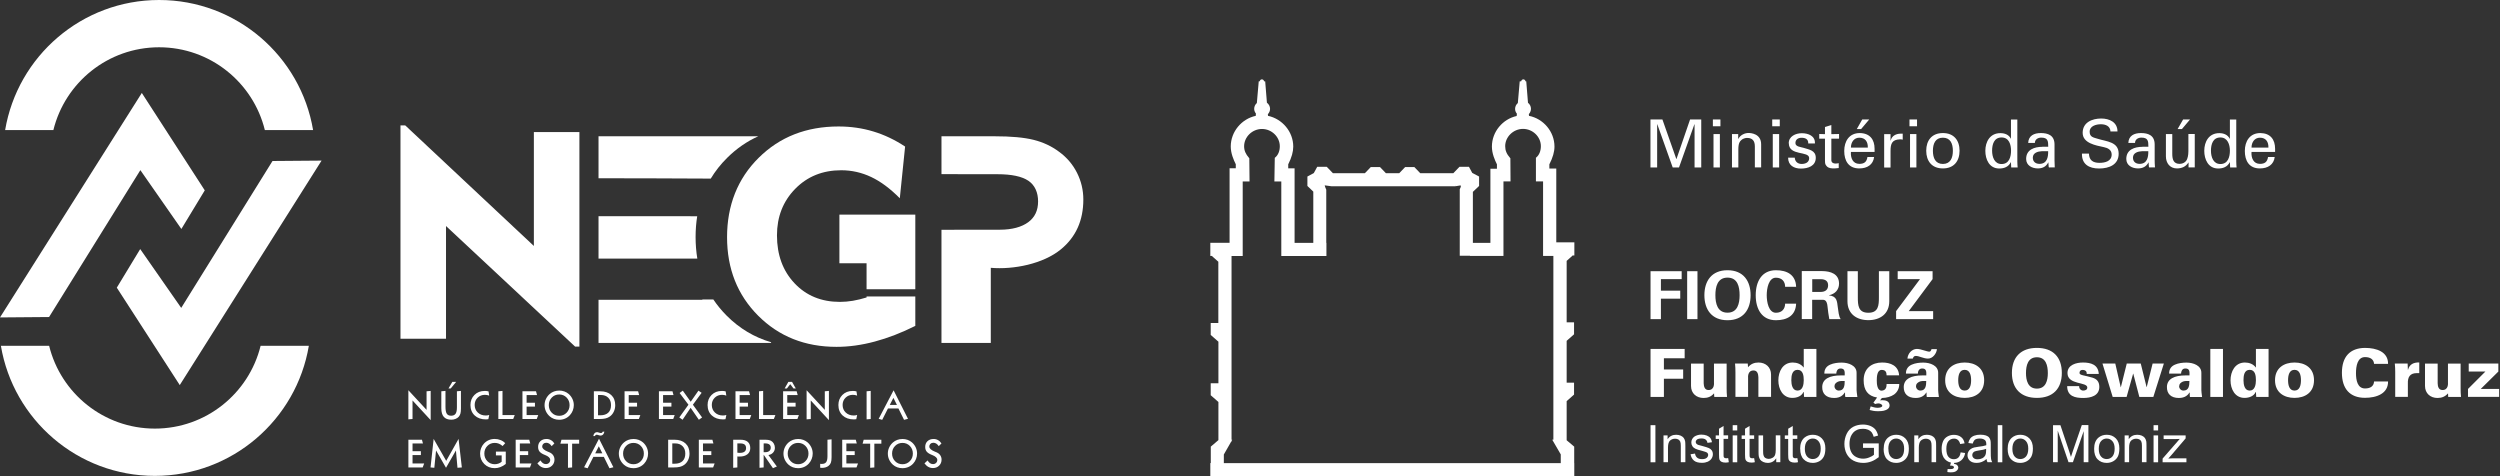 <svg width="630" height="120" viewBox="0 0 630 120" fill="none" xmlns="http://www.w3.org/2000/svg">
<rect x="0" y="0" width="630" height="120" fill="#333333" stroke="none"/>
<path d="M477.841 80.42H487.151V78.399H481.01L487.013 70.337V68.336H478.217V70.337H483.843L477.821 78.399V80.42H477.841ZM473.483 68.336V74.893C473.483 76.933 473.384 78.815 470.828 78.815C468.273 78.815 468.174 76.953 468.174 74.893V68.336H465.559V75.903C465.559 79.112 467.876 80.677 470.828 80.677C473.78 80.677 476.098 79.112 476.098 75.903V68.336H473.483ZM456.684 75.547H459.437C460.289 75.586 460.468 76.517 460.527 77.171C460.646 78.241 460.765 79.35 460.983 80.42H463.855C463.36 79.766 463.261 78.32 463.142 77.547C462.924 75.864 462.924 74.655 460.923 74.437V74.398C462.409 74.081 463.439 73.051 463.439 71.466C463.439 69.009 461.3 68.336 459.22 68.316H454.049V80.4H456.664V75.527L456.684 75.547ZM456.684 70.356H458.863C460.012 70.376 460.685 70.832 460.685 71.902C460.685 72.971 460.012 73.546 458.863 73.566H456.684V70.356ZM452.623 72.258C452.504 69.227 450.325 68.098 447.532 68.098C444.025 68.098 442.441 70.852 442.441 74.398C442.441 77.944 444.025 80.697 447.532 80.697C450.325 80.697 452.504 79.548 452.623 76.517H449.849C449.849 77.785 449.097 78.815 447.532 78.815C445.689 78.815 445.214 76.082 445.214 74.398C445.214 72.714 445.689 69.98 447.532 69.98C449.097 69.98 449.869 71.01 449.849 72.278H452.623V72.258ZM435.329 69.96C437.904 69.96 438.38 72.298 438.38 74.378C438.38 76.458 437.884 78.795 435.329 78.795C432.773 78.795 432.278 76.438 432.278 74.378C432.278 72.318 432.773 69.96 435.329 69.96ZM435.329 80.697C439.35 80.697 441.153 77.963 441.153 74.398C441.153 70.832 439.35 68.098 435.329 68.098C431.307 68.098 429.505 70.832 429.505 74.398C429.505 77.963 431.327 80.697 435.329 80.697ZM427.762 68.336H425.166V80.42H427.762V68.336ZM418.55 80.42V75.269H423.423V73.249H418.55V70.337H423.78V68.336H415.935V80.42H418.55Z" fill="white"/>
<path d="M567.382 37.195C567.382 35.828 568.174 34.699 569.501 34.699C571.047 34.699 571.68 35.788 571.641 37.195H567.362H567.382ZM573.325 38.284V37.492C573.325 35.154 572.136 33.57 569.62 33.53C566.946 33.53 565.698 35.59 565.698 38.047C565.698 40.503 566.768 42.444 569.482 42.444C571.502 42.444 572.988 41.494 573.226 39.572H571.542C571.363 40.8 570.73 41.295 569.501 41.295C567.857 41.295 567.263 39.77 567.382 38.284H573.325ZM561.914 34.937H561.875C561.379 33.926 560.329 33.55 559.26 33.55C556.625 33.55 555.476 35.729 555.476 38.007C555.476 40.166 556.466 42.464 558.982 42.464C560.211 42.464 561.32 42.048 561.894 40.88H561.934V40.959L561.993 42.207H563.618C563.578 41.731 563.539 41.216 563.539 40.721V30.123H561.934V34.956L561.914 34.937ZM557.16 37.968C557.16 36.403 557.635 34.639 559.537 34.639C561.359 34.639 561.934 36.442 561.934 37.968C561.934 39.493 561.478 41.335 559.537 41.335C557.734 41.335 557.16 39.532 557.16 37.968ZM551.474 38.106C551.474 38.304 551.474 39.295 551.157 40.087C550.821 40.959 549.929 41.295 549.275 41.295C547.75 41.295 547.413 40.226 547.413 38.76V33.788H545.809V39.414C545.809 41.097 546.819 42.444 548.582 42.444C549.771 42.444 550.84 42.009 551.474 40.959H551.514V42.187H553.079V33.768H551.474V38.086V38.106ZM550.147 30.103L548.76 32.52H549.85L551.89 30.103H550.147ZM539.925 36.997C537.924 36.997 535.825 37.69 535.825 40.047C535.825 41.692 537.31 42.444 538.776 42.444C539.945 42.444 540.876 41.989 541.411 40.939H541.451C541.451 41.315 541.49 41.692 541.53 42.068C541.53 42.266 541.827 42.187 541.985 42.187H543.055C542.996 41.474 542.976 40.78 542.976 40.424V36.403C542.976 34.045 541.253 33.53 539.529 33.53C537.806 33.53 536.419 34.184 536.34 36.026H538.024C538.024 35.154 538.796 34.679 539.608 34.679C541.312 34.679 541.391 35.531 541.391 36.977H539.945L539.925 36.997ZM541.371 38.106C541.411 39.671 541.054 41.295 539.172 41.295C538.241 41.295 537.508 40.78 537.508 39.73C537.508 38.502 538.796 38.146 539.787 38.106H541.391H541.371ZM524.652 38.681C524.573 41.395 526.435 42.464 528.97 42.464C531.506 42.464 533.903 41.494 533.903 38.74C533.903 35.689 530.852 35.689 528.634 34.976C527.564 34.639 526.593 34.56 526.593 33.193C526.593 31.747 528.218 31.311 529.426 31.311C530.634 31.311 531.783 31.787 531.843 33.134H533.606C533.606 30.776 531.566 29.865 529.505 29.865C527.227 29.865 524.83 30.836 524.83 33.471C524.83 36.105 528.158 36.64 530.159 37.076C531.169 37.274 532.14 37.769 532.14 38.938C532.14 40.642 530.456 41.038 529.069 41.038C527.445 41.038 526.455 40.404 526.415 38.7H524.652V38.681ZM514.688 36.997C512.687 36.997 510.587 37.69 510.587 40.047C510.587 41.692 512.073 42.444 513.539 42.444C514.707 42.444 515.638 41.989 516.153 40.939H516.193C516.193 41.315 516.253 41.692 516.272 42.068C516.272 42.266 516.569 42.187 516.728 42.187H517.798C517.758 41.474 517.738 40.78 517.738 40.424V36.403C517.738 34.045 516.015 33.53 514.291 33.53C512.568 33.53 511.181 34.184 511.102 36.026H512.786C512.786 35.154 513.558 34.679 514.371 34.679C516.074 34.679 516.153 35.531 516.153 36.977H514.707L514.688 36.997ZM516.134 38.106C516.173 39.671 515.817 41.295 513.935 41.295C513.004 41.295 512.271 40.78 512.271 39.73C512.271 38.502 513.558 38.146 514.529 38.106H516.134ZM506.764 34.937H506.724C506.229 33.926 505.179 33.55 504.089 33.55C501.474 33.55 500.306 35.729 500.306 38.007C500.306 40.166 501.296 42.464 503.812 42.464C505.04 42.464 506.15 42.048 506.724 40.88H506.764V40.959L506.823 42.207H508.447C508.408 41.731 508.368 41.216 508.368 40.721V30.123H506.764V34.956V34.937ZM502.009 37.968C502.009 36.403 502.485 34.639 504.386 34.639C506.288 34.639 506.783 36.442 506.783 37.968C506.783 39.493 506.328 41.335 504.386 41.335C502.584 41.335 502.009 39.532 502.009 37.968ZM487.092 38.007C487.092 36.204 487.707 34.699 489.608 34.699C491.51 34.699 492.124 36.204 492.124 38.007C492.124 39.81 491.49 41.315 489.608 41.315C487.726 41.315 487.092 39.81 487.092 38.007ZM489.608 33.53C486.835 33.53 485.409 35.372 485.409 37.987C485.409 40.602 486.835 42.444 489.608 42.444C492.382 42.444 493.808 40.602 493.808 37.987C493.808 35.372 492.382 33.53 489.608 33.53ZM481.189 31.826H483.091V30.103H481.189V31.826ZM482.932 33.788H481.328V42.207H482.932V33.788ZM476.415 38.027C476.415 36.244 476.772 35.174 478.792 35.115C479.01 35.115 479.268 35.115 479.485 35.194V33.688C479.307 33.688 479.129 33.688 478.931 33.688C477.782 33.688 476.692 34.263 476.455 35.432H476.415V33.807H474.81V42.227H476.415V38.066V38.027ZM466.431 37.195C466.431 35.828 467.223 34.699 468.55 34.699C470.096 34.699 470.73 35.788 470.69 37.195H466.411H466.431ZM472.394 38.284V37.492C472.394 35.154 471.205 33.57 468.669 33.53C465.995 33.53 464.747 35.59 464.747 38.047C464.747 40.503 465.817 42.444 468.531 42.444C470.551 42.444 472.037 41.494 472.275 39.572H470.591C470.413 40.8 469.779 41.295 468.55 41.295C466.906 41.295 466.312 39.77 466.431 38.284H472.374H472.394ZM469.283 30.103L467.917 32.52H469.006L471.047 30.103H469.303H469.283ZM458.447 33.748V34.937H459.894V40.246C459.894 41.375 459.973 41.395 460.27 41.811C460.527 42.167 460.963 42.306 461.201 42.365C461.577 42.444 461.894 42.444 462.271 42.444C462.627 42.444 462.984 42.365 463.36 42.345V41.117C463.123 41.177 462.766 41.216 462.528 41.216C461.954 41.216 461.498 40.939 461.498 40.345V34.937H463.44V33.768L461.498 33.807V31.509L459.894 32.005V33.807L458.447 33.768V33.748ZM450.781 36.086C450.781 39.374 455.912 37.968 455.912 39.849C455.912 40.939 454.941 41.315 454.01 41.315C453.079 41.315 452.326 40.761 452.287 39.73H450.603C450.603 41.672 452.069 42.484 453.832 42.484C455.595 42.484 457.576 41.85 457.576 39.77C457.576 37.888 455.932 37.71 454.505 37.254C453.911 37.056 452.445 36.997 452.445 36.066C452.445 35.135 453.138 34.719 453.99 34.719C454.921 34.719 455.734 35.055 455.674 36.145H457.358C457.477 34.243 455.674 33.57 454.069 33.57C452.465 33.57 450.761 34.362 450.761 36.105M446.601 31.826H448.503V30.103H446.601V31.826ZM448.344 33.788H446.74V42.207H448.344V33.788ZM438.024 33.788H436.459V42.207H438.063V37.631C438.063 35.986 438.499 35.61 438.737 35.372C439.41 34.699 440.282 34.758 440.282 34.758C441.629 34.758 442.223 35.511 442.223 36.898V42.187H443.808V36.363C443.808 33.669 441.193 33.51 440.619 33.51C439.767 33.51 438.598 33.946 438.063 34.996H438.024V33.748V33.788ZM431.645 31.826H433.547V30.103H431.645V31.826ZM433.408 33.788H431.803V42.207H433.408V33.788ZM427.029 42.207H428.713V30.103H425.9L422.473 40.067H422.433L418.927 30.103H415.916V42.207H417.6V31.311H417.639L421.522 42.207H423.107L426.989 31.311H427.029V42.207Z" fill="white"/>
<path d="M626.315 93.633L621.937 98.011V100.012H629.782V98.011H625.147L629.584 93.633V91.613H622.116V93.633H626.315ZM616.926 100.032H620.174C620.095 99.121 620.075 98.625 620.075 97.873V91.632H616.886V96.466C616.886 96.466 617.084 98.288 615.519 98.288C614.529 98.288 614.311 97.397 614.291 96.585V91.632H611.101V97.258C611.101 99.121 612.449 100.289 614.251 100.289C615.321 100.289 616.173 99.953 616.906 99.121L616.945 100.032H616.926ZM606.743 91.613H603.494C603.574 92.524 603.594 93.019 603.594 93.772V100.012H606.783V96.644C606.723 95.04 607.298 94.049 608.982 94.029C609.2 94.029 609.418 94.029 609.655 94.029V91.335C608.249 91.315 607.199 91.771 606.823 93.177H606.783L606.723 91.593L606.743 91.613ZM601.791 91.731C601.85 88.681 598.918 87.67 595.967 87.67C592.183 87.71 590.162 89.909 590.162 93.95C590.162 97.991 592.203 100.25 595.967 100.25C598.918 100.25 601.83 99.18 601.791 96.129H598.265C598.205 97.278 597.393 97.892 595.987 97.892C594.085 97.892 593.708 95.812 593.708 94.049C593.708 92.286 594.065 89.988 595.987 89.988C597.373 89.988 598.185 90.602 598.265 91.692H601.791V91.731ZM578.217 91.355C575.582 91.355 573.304 92.722 573.304 95.812C573.304 98.903 575.582 100.269 578.217 100.269C580.852 100.269 583.13 98.922 583.13 95.812C583.13 92.702 580.852 91.355 578.217 91.355ZM576.593 95.812C576.593 94.624 576.87 93.197 578.217 93.197C579.564 93.197 579.842 94.624 579.842 95.812C579.842 97.001 579.564 98.427 578.217 98.427C576.87 98.427 576.593 97.001 576.593 95.812ZM566.926 93.197C568.332 93.197 568.491 94.703 568.491 95.812C568.491 96.922 568.233 98.427 566.926 98.427C565.618 98.427 565.361 96.922 565.361 95.812C565.361 94.703 565.519 93.197 566.926 93.197ZM568.57 100.032H571.68V87.928H568.491V92.603H568.451C567.837 91.731 566.767 91.355 565.717 91.355C563.221 91.355 562.092 93.633 562.092 95.852C562.092 98.071 563.221 100.269 565.618 100.269C566.807 100.269 567.995 99.814 568.431 98.784H568.491L568.57 100.012V100.032ZM560.19 87.928H557.001V100.032H560.19V87.928ZM554.921 100.032C554.802 99.041 554.743 98.665 554.743 98.308V93.99C554.782 92.108 552.702 91.375 550.998 91.375C550.048 91.375 548.958 91.494 548.086 91.89C547.215 92.266 546.601 92.96 546.62 94.148H549.632C549.632 93.653 549.869 92.88 550.642 92.861C551.93 92.801 551.751 93.871 551.751 94.604H550.741C547.987 94.604 546.105 95.456 546.066 97.496C546.026 99.219 547.076 100.289 549.077 100.289C550.662 100.289 551.375 99.517 551.771 98.903H551.811C551.811 99.517 551.811 99.774 551.87 100.052H554.921V100.032ZM549.156 97.318C549.156 96.743 549.533 96.446 549.988 96.208C550.424 95.971 551.058 96.01 551.731 96.01C551.731 97.139 551.613 98.427 550.226 98.427C549.632 98.427 549.136 97.932 549.136 97.318M535.903 100.032L537.548 94.168H537.587L539.113 100.032H542.639L545.293 91.613H542.46L540.975 97.536H540.935L539.469 91.613H535.943L534.457 97.575H534.418L533.051 91.613H529.822L532.397 100.032H535.864H535.903ZM528.891 94.208C528.752 91.89 526.91 91.355 524.909 91.355C523.225 91.355 521.006 91.93 521.006 94.01C521.006 97.06 525.998 96.169 525.998 97.655C525.998 98.189 525.543 98.427 524.929 98.427C524.632 98.427 524.354 98.249 524.176 98.051C523.998 97.833 523.918 97.536 523.958 97.298H520.927C520.927 99.873 522.928 100.289 524.988 100.289C526.93 100.289 529.029 99.715 529.029 97.496C529.029 96.129 528.336 95.495 527.326 95.178C525.325 94.564 524.037 94.604 524.037 93.99C524.037 93.495 524.315 93.217 524.79 93.217C525.226 93.217 525.503 93.356 525.662 93.534C525.82 93.693 525.86 93.95 525.86 94.228H528.891V94.208ZM513.3 100.269C517.322 100.269 519.58 97.972 519.58 93.97C519.58 89.968 517.322 87.67 513.3 87.67C509.279 87.67 507.001 89.988 507.001 93.97C507.001 97.952 509.279 100.269 513.3 100.269ZM516.054 94.029C516.054 95.812 515.578 97.932 513.3 97.932C511.022 97.932 510.547 95.812 510.547 94.029C510.547 92.128 511.022 90.028 513.3 90.028C515.578 90.028 516.054 92.128 516.054 94.029ZM495.095 91.355C492.46 91.355 490.182 92.722 490.182 95.812C490.182 98.903 492.441 100.269 495.095 100.269C497.75 100.269 500.008 98.922 500.008 95.812C500.008 92.702 497.73 91.355 495.095 91.355ZM493.471 95.812C493.471 94.624 493.748 93.197 495.095 93.197C496.442 93.197 496.72 94.624 496.72 95.812C496.72 97.001 496.442 98.427 495.095 98.427C493.748 98.427 493.471 97.001 493.471 95.812ZM488.597 100.032C488.479 99.041 488.419 98.665 488.419 98.308V93.99C488.459 92.108 486.379 91.375 484.675 91.375C483.724 91.375 482.635 91.494 481.763 91.89C480.911 92.266 480.277 92.96 480.297 94.148H483.308C483.288 93.653 483.546 92.88 484.319 92.861C485.586 92.801 485.428 93.871 485.428 94.604H484.418C481.664 94.604 479.782 95.456 479.743 97.496C479.703 99.219 480.753 100.289 482.754 100.289C484.338 100.289 485.052 99.517 485.448 98.903H485.487C485.487 99.517 485.487 99.774 485.547 100.052H488.597V100.032ZM482.833 97.318C482.833 96.743 483.209 96.446 483.665 96.208C484.101 95.971 484.735 96.01 485.408 96.01C485.408 97.139 485.289 98.427 483.922 98.427C483.328 98.427 482.833 97.932 482.833 97.318ZM482.021 90.365C482.139 90.008 482.318 89.691 482.754 89.691C483.189 89.691 483.685 89.85 484.2 90.028C484.735 90.206 485.309 90.365 485.844 90.365C486.438 90.365 486.973 90.067 487.389 89.592C487.785 89.136 488.063 88.542 488.102 87.987H486.735C486.676 88.225 486.517 88.621 486.201 88.621C485.884 88.621 485.368 88.443 484.794 88.284C484.22 88.106 483.586 87.928 483.051 87.928C482.417 87.928 481.823 88.245 481.407 88.681C480.991 89.136 480.713 89.75 480.674 90.365H481.961H482.021ZM478.574 94.564C478.415 92.167 476.414 91.335 474.275 91.355C471.739 91.355 469.639 92.781 469.639 95.812C469.639 98.328 470.709 99.814 473.027 100.17L472.096 101.478L472.552 101.815C472.829 101.716 473.126 101.656 473.403 101.656C473.76 101.656 474.334 101.914 474.334 102.25C474.334 102.627 473.681 102.765 473.146 102.765C472.552 102.765 471.937 102.567 471.403 102.409L471.145 103.32C471.739 103.479 472.373 103.617 473.007 103.617C473.78 103.617 474.533 103.637 475.265 103.32C475.8 103.082 476.177 102.746 476.177 102.211C476.177 101.121 475.246 100.844 474.354 100.844L473.78 100.884L474.235 100.289H474.315C475.424 100.269 476.494 99.972 477.306 99.418C478.098 98.823 478.613 97.952 478.613 96.763H475.424C475.424 97.516 475.285 98.368 474.176 98.447C473.027 98.447 472.948 96.704 472.948 95.832C472.948 94.96 473.027 93.217 474.176 93.217C474.671 93.217 474.988 93.356 475.166 93.594C475.345 93.831 475.424 94.168 475.424 94.584H478.613L478.574 94.564ZM468.055 100.032C467.936 99.041 467.857 98.665 467.857 98.308V93.99C467.896 92.108 465.816 91.375 464.113 91.375C463.162 91.375 462.072 91.494 461.201 91.89C460.349 92.266 459.715 92.96 459.735 94.148H462.746C462.746 93.653 462.983 92.88 463.756 92.861C465.024 92.801 464.865 93.871 464.865 94.604H463.875C461.121 94.604 459.239 95.456 459.2 97.496C459.16 99.219 460.21 100.289 462.211 100.289C463.796 100.289 464.509 99.517 464.905 98.903H464.945C464.945 99.517 464.945 99.774 465.024 100.052H468.075L468.055 100.032ZM462.29 97.318C462.29 96.743 462.666 96.446 463.122 96.208C463.558 95.971 464.192 96.01 464.865 96.01C464.865 97.139 464.746 98.427 463.38 98.427C462.785 98.427 462.29 97.932 462.29 97.318ZM452.979 93.197C454.386 93.197 454.544 94.703 454.544 95.812C454.544 96.922 454.287 98.427 452.979 98.427C451.672 98.427 451.414 96.922 451.414 95.812C451.414 94.703 451.593 93.197 452.979 93.197ZM454.624 100.032H457.734V87.928H454.544V92.603H454.505C453.871 91.731 452.821 91.355 451.771 91.355C449.255 91.355 448.146 93.633 448.146 95.852C448.146 98.071 449.275 100.269 451.672 100.269C452.861 100.269 454.029 99.814 454.465 98.784H454.544L454.624 100.012V100.032ZM440.479 91.613H437.231C437.31 92.524 437.33 93.019 437.33 93.772V100.012H440.519V95.178C440.519 95.178 440.321 93.356 441.886 93.356C442.876 93.356 443.075 94.247 443.114 95.059V100.012H446.304V94.386C446.304 92.544 444.956 91.355 443.134 91.355C442.064 91.355 441.212 91.712 440.499 92.544L440.44 91.613H440.479ZM431.961 100.032H435.21C435.131 99.121 435.111 98.625 435.111 97.873V91.632H431.922V96.466C431.922 96.466 432.12 98.288 430.555 98.288C429.564 98.288 429.366 97.397 429.326 96.585V91.632H426.137V97.258C426.137 99.121 427.484 100.289 429.307 100.289C430.376 100.289 431.228 99.953 431.941 99.121L432.001 100.032H431.961ZM419.303 95.436H424.156V93.098H419.303V90.285H424.533V87.928H415.935V100.032H419.303V95.436Z" fill="white"/>
<path d="M396.363 64.374H396.739V61.066H392.183V42.464H390.44V41.414C391.311 39.711 391.727 38.245 391.727 36.937C391.727 33.154 388.914 29.905 385.309 29.192L385.269 28.756C385.586 28.399 385.804 27.944 385.804 27.429C385.804 26.795 385.507 26.26 385.052 25.903L384.616 20.495H384.437C384.378 20.218 384.18 20 383.883 20C383.586 20 383.387 20.218 383.328 20.495H382.971L382.496 25.963C382.08 26.319 381.803 26.854 381.803 27.448C381.803 27.924 381.981 28.32 382.258 28.657L382.199 29.231C378.673 30.004 375.959 33.213 375.959 36.937C375.959 38.661 376.672 40.305 377.227 41.414V42.524H375.582V61.204H371.165V48.348L372.73 46.862V44.485L371.006 43.574L370.174 42.029H367.797L366.232 43.653H357.912L356.426 42.108H354.089L352.603 43.653H349.255L347.769 42.108H345.432L343.946 43.653H335.903L334.338 42.029H331.941L331.07 43.633H331.03L331.01 43.653L329.465 44.485V46.862L330.951 48.288V61.204H326.236V42.425H324.632V41.414C325.503 39.671 325.899 38.245 325.899 36.937C325.899 33.173 323.106 29.945 319.54 29.192L319.501 28.776C319.838 28.419 320.055 27.944 320.055 27.429C320.055 26.795 319.739 26.24 319.263 25.884L318.827 20.495H318.55C318.51 20.218 318.292 20 317.995 20C317.698 20 317.5 20.218 317.441 20.495H317.203L316.727 25.963C316.311 26.319 316.054 26.854 316.054 27.429C316.054 27.884 316.232 28.28 316.49 28.617L316.45 29.192C312.904 29.945 310.151 33.173 310.151 36.918C310.151 38.641 310.864 40.285 311.418 41.395V42.405H309.853V61.185H305V64.493H305.376L307.021 65.959V81.391H305.099V84.402L307.04 86.105V96.585H305.099V99.596L307.04 101.3V110.907L305.119 112.551V116.692H305V120H396.719V116.692H396.7V112.551L394.798 110.947V101.082L396.66 99.437V96.426H394.798V85.888L396.66 84.243V81.232H394.798V65.741L396.363 64.334V64.374ZM393.352 116.712H308.407V114.532L310.25 111.303H310.349V111.125L310.527 110.808H310.349V64.513H313.162V45.733H314.885L314.826 39.889L314.766 39.81C313.895 38.819 313.518 37.928 313.518 36.858C313.518 34.501 315.578 32.5 318.015 32.5C320.452 32.5 322.512 34.481 322.512 36.858C322.512 38.047 322.096 39.077 321.343 39.691L321.244 39.77L321.145 45.733H322.888V64.513H334.259V61.204H334.219V47.813L333.863 46.941H333.922L333.803 46.704L335.547 46.941H366.688V46.684L366.727 46.941L368.134 46.704L368.015 46.941H368.193L367.857 47.694V64.453H370.432V64.493H378.871V45.713H380.654L380.614 39.869L380.535 39.79C379.663 38.8 379.307 37.908 379.307 36.838C379.307 34.481 381.367 32.48 383.803 32.48C386.24 32.48 388.3 34.461 388.3 36.838C388.3 38.027 387.884 39.057 387.151 39.671L387.052 39.75V45.713H388.855V64.493H391.45V110.788H391.153L393.312 114.513V116.692L393.352 116.712Z" fill="white"/>
<path d="M417.163 107.144H415.935V116.494H417.163V107.144Z" fill="white"/>
<path d="M419.204 116.493V109.719H420.234V110.689C420.729 109.936 421.442 109.56 422.393 109.56C422.809 109.56 423.185 109.639 423.522 109.778C423.859 109.936 424.116 110.115 424.295 110.352C424.473 110.59 424.572 110.868 424.651 111.184C424.691 111.402 424.711 111.779 424.711 112.314V116.474H423.562V112.353C423.562 111.898 423.522 111.541 423.423 111.303C423.324 111.066 423.166 110.887 422.948 110.749C422.71 110.63 422.452 110.551 422.136 110.551C421.64 110.551 421.224 110.709 420.868 111.006C420.511 111.323 420.333 111.917 420.333 112.789V116.474H419.184L419.204 116.493Z" fill="white"/>
<path d="M426.018 114.473L427.147 114.295C427.206 114.75 427.385 115.087 427.682 115.345C427.979 115.582 428.375 115.701 428.91 115.701C429.445 115.701 429.821 115.602 430.079 115.384C430.336 115.166 430.455 114.909 430.455 114.631C430.455 114.374 430.336 114.176 430.118 114.017C429.96 113.918 429.564 113.799 428.95 113.621C428.118 113.423 427.523 113.225 427.206 113.066C426.889 112.908 426.632 112.69 426.473 112.413C426.295 112.135 426.216 111.838 426.216 111.501C426.216 111.204 426.275 110.927 426.414 110.669C426.553 110.412 426.751 110.194 426.989 110.016C427.167 109.897 427.405 109.778 427.721 109.679C428.019 109.58 428.355 109.521 428.712 109.521C429.247 109.521 429.702 109.6 430.118 109.758C430.515 109.917 430.812 110.135 431.01 110.392C431.208 110.65 431.347 110.986 431.406 111.442L430.277 111.601C430.237 111.244 430.079 110.986 429.841 110.788C429.603 110.59 429.247 110.491 428.791 110.491C428.276 110.491 427.9 110.59 427.662 110.749C427.444 110.927 427.325 111.125 427.325 111.363C427.325 111.521 427.365 111.64 427.464 111.779C427.563 111.898 427.702 111.997 427.9 112.096C428.019 112.135 428.355 112.215 428.93 112.373C429.742 112.591 430.297 112.769 430.614 112.908C430.95 113.047 431.188 113.245 431.366 113.502C431.545 113.76 431.644 114.097 431.644 114.473C431.644 114.849 431.525 115.226 431.307 115.563C431.089 115.899 430.752 116.157 430.336 116.355C429.92 116.533 429.445 116.632 428.91 116.632C428.019 116.632 427.345 116.454 426.889 116.078C426.434 115.701 426.137 115.166 426.018 114.453" fill="white"/>
<path d="M435.507 115.464L435.666 116.474C435.349 116.553 435.051 116.573 434.794 116.573C434.378 116.573 434.061 116.494 433.823 116.375C433.586 116.256 433.427 116.078 433.328 115.86C433.229 115.642 433.189 115.186 433.189 114.493V110.61H432.357V109.719H433.189V108.035L434.338 107.342V109.699H435.487V110.59H434.338V114.552C434.338 114.889 434.338 115.107 434.398 115.186L434.596 115.404C434.596 115.404 434.814 115.483 434.992 115.483C435.111 115.483 435.289 115.483 435.487 115.444" fill="white"/>
<path d="M436.637 107.144H437.786V108.471H436.637V107.144ZM436.637 109.719H437.786V116.494H436.637V109.719Z" fill="white"/>
<path d="M442.044 115.464L442.223 116.474C441.886 116.553 441.608 116.573 441.351 116.573C440.935 116.573 440.618 116.494 440.38 116.375C440.142 116.256 439.984 116.078 439.885 115.86C439.786 115.642 439.746 115.186 439.746 114.493V110.61H438.894V109.719H439.746V108.035L440.895 107.342V109.699H442.044V110.59H440.895V114.552C440.895 114.889 440.915 115.107 440.955 115.186L441.153 115.404C441.153 115.404 441.371 115.483 441.549 115.483C441.668 115.483 441.846 115.483 442.044 115.444" fill="white"/>
<path d="M447.611 116.494V115.503C447.076 116.276 446.363 116.652 445.472 116.652C445.076 116.652 444.699 116.573 444.343 116.414C443.986 116.256 443.748 116.077 443.57 115.84C443.392 115.602 443.293 115.325 443.214 114.988C443.174 114.77 443.154 114.413 443.154 113.918V109.719H444.303V113.463C444.303 114.077 444.323 114.473 444.382 114.671C444.462 114.988 444.6 115.206 444.838 115.384C445.076 115.543 445.373 115.642 445.71 115.642C446.046 115.642 446.383 115.543 446.68 115.364C446.977 115.206 447.195 114.948 447.314 114.651C447.433 114.334 447.492 113.898 447.492 113.324V109.699H448.641V116.474H447.611V116.494Z" fill="white"/>
<path d="M452.94 115.464L453.098 116.474C452.781 116.553 452.484 116.573 452.226 116.573C451.81 116.573 451.494 116.494 451.256 116.375C451.018 116.256 450.86 116.078 450.761 115.86C450.662 115.642 450.622 115.186 450.622 114.493V110.61H449.77V109.719H450.622V108.035L451.771 107.342V109.699H452.92V110.59H451.771V114.552C451.771 114.889 451.771 115.107 451.83 115.186L452.028 115.404C452.028 115.404 452.246 115.483 452.425 115.483C452.543 115.483 452.722 115.483 452.94 115.444" fill="white"/>
<path d="M453.633 113.106C453.633 111.858 453.989 110.927 454.683 110.313C455.277 109.818 455.97 109.56 456.822 109.56C457.753 109.56 458.526 109.877 459.1 110.471C459.695 111.066 459.992 111.917 459.992 113.007C459.992 113.879 459.853 114.572 459.596 115.067C459.338 115.562 458.962 115.959 458.466 116.236C457.951 116.513 457.416 116.652 456.822 116.652C455.871 116.652 455.099 116.335 454.524 115.741C453.93 115.146 453.653 114.255 453.653 113.106M454.821 113.106C454.821 113.978 455.019 114.631 455.396 115.047C455.772 115.483 456.248 115.681 456.822 115.681C457.397 115.681 457.872 115.463 458.249 115.047C458.625 114.612 458.823 113.938 458.823 113.066C458.823 112.195 458.625 111.6 458.249 111.165C457.872 110.729 457.397 110.511 456.822 110.511C456.248 110.511 455.772 110.729 455.396 111.165C455.019 111.581 454.821 112.234 454.821 113.106Z" fill="white"/>
<path d="M469.481 112.829V111.739H473.443V115.206C472.829 115.681 472.215 116.058 471.561 116.295C470.908 116.533 470.254 116.652 469.58 116.652C468.669 116.652 467.817 116.474 467.064 116.078C466.312 115.681 465.757 115.107 465.361 114.374C464.984 113.641 464.786 112.809 464.786 111.878C464.786 110.947 464.984 110.115 465.361 109.322C465.737 108.53 466.292 107.956 467.005 107.559C467.718 107.183 468.55 106.985 469.461 106.985C470.135 106.985 470.749 107.104 471.304 107.322C471.858 107.559 472.274 107.856 472.591 108.233C472.889 108.629 473.126 109.124 473.285 109.758L472.175 110.075C472.037 109.6 471.858 109.223 471.66 108.946C471.442 108.669 471.145 108.451 470.769 108.292C470.393 108.134 469.957 108.055 469.481 108.055C468.927 108.055 468.431 108.134 468.015 108.312C467.599 108.49 467.263 108.728 467.025 109.005C466.787 109.283 466.589 109.58 466.431 109.917C466.193 110.511 466.074 111.125 466.074 111.818C466.074 112.65 466.213 113.344 466.51 113.918C466.787 114.473 467.203 114.889 467.758 115.166C468.313 115.444 468.887 115.582 469.501 115.582C470.036 115.582 470.551 115.483 471.066 115.265C471.581 115.067 471.958 114.849 472.235 114.612V112.868H469.481V112.829Z" fill="white"/>
<path d="M474.691 113.106C474.691 111.858 475.047 110.927 475.741 110.313C476.315 109.818 477.028 109.56 477.86 109.56C478.791 109.56 479.544 109.877 480.138 110.471C480.733 111.066 481.03 111.917 481.03 113.007C481.03 113.879 480.911 114.572 480.634 115.067C480.376 115.562 479.98 115.959 479.485 116.236C478.99 116.513 478.435 116.652 477.841 116.652C476.89 116.652 476.117 116.335 475.543 115.741C474.948 115.146 474.671 114.255 474.671 113.106M475.879 113.106C475.879 113.978 476.058 114.631 476.434 115.047C476.81 115.483 477.286 115.681 477.86 115.681C478.435 115.681 478.91 115.463 479.287 115.047C479.663 114.612 479.841 113.938 479.841 113.066C479.841 112.195 479.643 111.6 479.267 111.165C478.89 110.729 478.415 110.511 477.841 110.511C477.266 110.511 476.791 110.729 476.414 111.165C476.038 111.581 475.86 112.234 475.86 113.106" fill="white"/>
<path d="M482.396 116.493V109.719H483.427V110.689C483.922 109.936 484.635 109.56 485.586 109.56C485.982 109.56 486.378 109.639 486.715 109.778C487.052 109.936 487.309 110.115 487.488 110.352C487.666 110.59 487.765 110.868 487.844 111.184C487.884 111.402 487.904 111.779 487.904 112.314V116.474H486.755V112.353C486.755 111.898 486.715 111.541 486.616 111.303C486.537 111.066 486.378 110.887 486.14 110.749C485.923 110.63 485.645 110.551 485.348 110.551C484.853 110.551 484.437 110.709 484.08 111.006C483.724 111.323 483.545 111.917 483.545 112.789V116.474H482.396V116.493Z" fill="white"/>
<path d="M494.084 113.998L495.214 114.156C495.095 114.929 494.778 115.523 494.263 115.979C493.748 116.414 493.134 116.652 492.381 116.652C491.45 116.652 490.717 116.335 490.142 115.741C489.568 115.147 489.29 114.275 489.29 113.146C489.29 112.413 489.409 111.779 489.647 111.224C489.885 110.67 490.261 110.273 490.756 109.996C491.252 109.719 491.786 109.58 492.381 109.58C493.114 109.58 493.708 109.778 494.183 110.135C494.659 110.491 494.956 111.026 495.075 111.72L493.966 111.898C493.847 111.442 493.668 111.105 493.391 110.868C493.114 110.63 492.797 110.531 492.42 110.531C491.846 110.531 491.37 110.749 491.014 111.165C490.657 111.581 490.479 112.235 490.479 113.126C490.479 114.017 490.657 114.711 490.994 115.107C491.351 115.523 491.786 115.721 492.361 115.721C492.797 115.721 493.193 115.602 493.49 115.325C493.787 115.048 493.985 114.632 494.065 114.037M491.41 117.346L491.747 116.216H492.599L492.401 116.89C492.757 116.93 493.034 117.048 493.213 117.227C493.391 117.405 493.49 117.623 493.49 117.821C493.49 118.138 493.332 118.415 493.034 118.653C492.737 118.911 492.282 119.029 491.648 119.029C491.291 119.029 490.994 119.01 490.737 118.95L490.796 118.197C491.073 118.197 491.271 118.217 491.39 118.217C491.786 118.217 492.064 118.178 492.222 118.059C492.341 117.979 492.401 117.861 492.401 117.742L492.321 117.544C492.321 117.544 492.183 117.425 492.044 117.385C491.905 117.346 491.687 117.326 491.39 117.326" fill="white"/>
<path d="M500.622 115.662C500.206 116.018 499.79 116.276 499.394 116.415C498.998 116.573 498.582 116.652 498.126 116.652C497.393 116.652 496.819 116.474 496.403 116.098C496.006 115.721 495.808 115.266 495.808 114.711C495.808 114.374 495.887 114.077 496.046 113.8C496.185 113.522 496.403 113.304 496.64 113.146C496.878 112.987 497.155 112.849 497.472 112.77C497.69 112.71 498.047 112.651 498.502 112.591C499.433 112.492 500.107 112.354 500.543 112.195C500.543 112.037 500.543 111.957 500.543 111.898C500.543 111.442 500.424 111.106 500.206 110.907C499.909 110.65 499.473 110.511 498.899 110.511C498.364 110.511 497.967 110.61 497.71 110.789C497.452 110.987 497.274 111.304 497.135 111.779L496.026 111.64C496.125 111.145 496.303 110.769 496.521 110.472C496.759 110.174 497.096 109.937 497.532 109.778C497.968 109.62 498.483 109.541 499.057 109.541C499.632 109.541 500.107 109.62 500.464 109.739C500.82 109.877 501.097 110.036 501.256 110.254C501.434 110.472 501.553 110.729 501.613 111.046C501.652 111.244 501.672 111.601 501.672 112.096V113.621C501.672 114.691 501.692 115.365 501.751 115.662C501.791 115.939 501.91 116.216 502.029 116.474H500.84C500.721 116.236 500.642 115.959 500.602 115.642M500.523 113.106C500.107 113.265 499.493 113.423 498.641 113.522C498.166 113.602 497.829 113.681 497.631 113.76C497.433 113.839 497.294 113.958 497.175 114.136C497.056 114.295 497.017 114.473 497.017 114.691C497.017 114.988 497.135 115.246 497.373 115.444C497.611 115.662 497.948 115.741 498.384 115.741C498.819 115.741 499.216 115.642 499.572 115.464C499.909 115.266 500.166 115.008 500.325 114.671C500.444 114.414 500.503 114.037 500.503 113.522V113.106H500.523Z" fill="white"/>
<path d="M504.584 107.144H503.435V116.494H504.584V107.144Z" fill="white"/>
<path d="M505.932 113.106C505.932 111.858 506.288 110.927 506.981 110.313C507.556 109.818 508.269 109.56 509.121 109.56C510.052 109.56 510.805 109.877 511.399 110.471C511.993 111.066 512.291 111.917 512.291 113.007C512.291 113.879 512.152 114.572 511.894 115.067C511.637 115.562 511.241 115.959 510.745 116.236C510.25 116.513 509.695 116.652 509.101 116.652C508.15 116.652 507.378 116.335 506.803 115.741C506.209 115.146 505.932 114.255 505.932 113.106ZM507.12 113.106C507.12 113.978 507.318 114.631 507.695 115.047C508.071 115.483 508.546 115.681 509.121 115.681C509.695 115.681 510.171 115.463 510.547 115.047C510.924 114.612 511.122 113.938 511.122 113.066C511.122 112.195 510.924 111.6 510.547 111.165C510.171 110.729 509.695 110.511 509.121 110.511C508.546 110.511 508.071 110.729 507.695 111.165C507.318 111.581 507.12 112.234 507.12 113.106Z" fill="white"/>
<path d="M517.362 116.494V107.143H519.224L521.443 113.76C521.641 114.374 521.799 114.849 521.878 115.147C521.977 114.81 522.156 114.295 522.374 113.641L524.612 107.124H526.276V116.474H525.088V108.649L522.374 116.474H521.264L518.55 108.51V116.474H517.362V116.494Z" fill="white"/>
<path d="M527.722 113.106C527.722 111.858 528.079 110.927 528.772 110.313C529.346 109.818 530.06 109.56 530.911 109.56C531.842 109.56 532.595 109.877 533.19 110.471C533.784 111.066 534.081 111.917 534.081 113.007C534.081 113.879 533.942 114.572 533.685 115.067C533.427 115.562 533.031 115.959 532.536 116.236C532.041 116.513 531.486 116.652 530.892 116.652C529.941 116.652 529.168 116.335 528.594 115.741C527.999 115.146 527.722 114.255 527.722 113.106ZM528.891 113.106C528.891 113.978 529.089 114.631 529.465 115.047C529.842 115.483 530.317 115.681 530.892 115.681C531.466 115.681 531.941 115.463 532.318 115.047C532.694 114.612 532.892 113.938 532.892 113.066C532.892 112.195 532.694 111.6 532.318 111.165C531.941 110.729 531.466 110.511 530.892 110.511C530.317 110.511 529.842 110.729 529.465 111.165C529.089 111.581 528.891 112.234 528.891 113.106Z" fill="white"/>
<path d="M535.408 116.493V109.719H536.438V110.689C536.933 109.936 537.646 109.56 538.597 109.56C539.013 109.56 539.37 109.639 539.726 109.778C540.063 109.936 540.321 110.115 540.499 110.352C540.677 110.59 540.776 110.868 540.856 111.184C540.895 111.402 540.915 111.779 540.915 112.314V116.474H539.766V112.353C539.766 111.898 539.726 111.541 539.627 111.303C539.528 111.066 539.39 110.887 539.152 110.749C538.934 110.63 538.657 110.551 538.34 110.551C537.844 110.551 537.428 110.709 537.072 111.006C536.715 111.323 536.537 111.917 536.537 112.789V116.474H535.388L535.408 116.493Z" fill="white"/>
<path d="M542.698 107.144H543.847V108.471H542.698V107.144ZM542.698 109.719H543.847V116.494H542.698V109.719Z" fill="white"/>
<path d="M544.977 116.494V115.563L549.295 110.61C548.8 110.63 548.384 110.65 548.008 110.65H545.234V109.719H550.781V110.472L547.116 114.77L546.403 115.563C546.918 115.503 547.393 115.503 547.849 115.503H550.979V116.494H544.977Z" fill="white"/>
<path d="M100.92 85.36V31.594H102.11L134.535 61.982V33.285H146.01V87.347H144.93L112.395 56.959V85.36H100.92Z" fill="white"/>
<path fill-rule="evenodd" clip-rule="evenodd" d="M230.659 74.713V82.122C227.166 83.874 223.757 85.186 220.447 86.071C217.125 86.966 213.912 87.406 210.8 87.406C202.868 87.406 196.297 84.794 191.063 79.561C185.83 74.327 183.219 67.72 183.219 59.749C183.219 51.778 185.866 45.036 191.175 39.778C196.484 34.505 203.19 31.871 211.317 31.871C214.382 31.871 217.301 32.288 220.083 33.133C222.853 33.968 225.526 35.241 228.087 36.934L226.752 49.965C224.337 47.524 221.933 45.736 219.543 44.608C217.139 43.469 214.625 42.904 211.992 42.904C207.321 42.904 203.459 44.46 200.394 47.586C197.329 50.712 195.796 54.622 195.796 59.307C195.796 64.246 197.279 68.268 200.234 71.394C203.19 74.52 207.002 76.076 211.661 76.076C212.739 76.076 213.83 75.978 214.936 75.794C216.039 75.598 217.18 75.329 218.381 74.96V74.711H230.665L230.659 74.713Z" fill="white"/>
<path fill-rule="evenodd" clip-rule="evenodd" d="M230.659 54.084V72.889H218.375V66.343H211.53V54.084H230.659Z" fill="white"/>
<path fill-rule="evenodd" clip-rule="evenodd" d="M251.375 43.906L237.252 43.883V34.343H250.653C254.772 34.343 258.044 34.637 260.459 35.238C262.874 35.84 265.018 36.845 266.896 38.255C268.833 39.666 270.341 41.432 271.408 43.55C272.474 45.672 273 47.916 273 50.281C273 55.554 271.125 59.721 267.372 62.811C262.894 66.511 255.405 67.983 249.681 67.49V86.421H237.25V57.905L251.94 57.888C255.077 57.885 257.467 57.205 259.121 55.991C260.775 54.776 261.598 53.035 261.598 50.768C261.598 48.501 260.789 46.663 259.158 45.557C257.529 44.454 254.929 43.903 251.375 43.903V43.906Z" fill="white"/>
<path fill-rule="evenodd" clip-rule="evenodd" d="M150.827 86.421V75.556H176.986V75.461H179.759C180.728 76.908 181.853 78.274 183.134 79.558C186.353 82.777 190.075 85.002 194.31 86.242V86.421H150.827ZM150.827 65.162V54.488H174.008V54.496H175.696C175.424 56.175 175.29 57.925 175.29 59.746C175.29 61.568 175.435 63.432 175.726 65.162H150.827ZM150.827 44.919V34.343H191.08C188.195 35.641 185.583 37.452 183.244 39.775C181.615 41.387 180.238 43.133 179.11 45.008C173.42 44.964 156.62 44.919 150.824 44.919H150.827Z" fill="white"/>
<path fill-rule="evenodd" clip-rule="evenodd" d="M77.829 87.14C74.7 105.742 58.518 119.921 39.025 119.921C19.532 119.921 3.353 105.742 0.224 87.14H12.381C15.328 99.121 26.14 108.007 39.028 108.007C51.916 108.007 62.73 99.121 65.674 87.14H77.831H77.829Z" fill="white"/>
<path fill-rule="evenodd" clip-rule="evenodd" d="M0 79.992L12.365 79.891L35.37 42.876L45.705 57.7L51.602 47.972L35.736 23.425L0 79.992Z" fill="white"/>
<path fill-rule="evenodd" clip-rule="evenodd" d="M81.036 40.472L68.671 40.572L45.666 77.591L35.331 62.766L29.434 72.491L45.299 97.041L81.036 40.472Z" fill="white"/>
<path d="M102.913 98.343L107.495 103.288V98.606L108.53 98.508V105.874L103.957 100.918V105.589L102.91 105.675V98.337L102.913 98.343ZM112.261 98.508V102.474C112.261 103.316 112.367 103.909 112.585 104.248C112.801 104.59 113.167 104.76 113.677 104.76C114.186 104.76 114.567 104.598 114.796 104.276C115.026 103.951 115.141 103.417 115.141 102.67V98.603L116.156 98.505V102.902C116.156 103.473 116.114 103.909 116.03 104.212C115.947 104.517 115.807 104.783 115.608 105.012C115.412 105.242 115.143 105.424 114.805 105.561C114.463 105.698 114.108 105.765 113.736 105.765C112.89 105.765 112.258 105.527 111.841 105.054C111.421 104.581 111.214 103.865 111.214 102.902V98.603L112.261 98.505V98.508ZM113.987 96.233H114.947L113.587 97.892H113.014L113.987 96.233ZM123.108 98.628L123.273 99.692C123.103 99.627 122.926 99.58 122.745 99.546C122.565 99.513 122.386 99.496 122.21 99.496C121.466 99.496 120.847 99.739 120.357 100.224C119.865 100.708 119.618 101.315 119.618 102.048C119.618 102.821 119.881 103.456 120.402 103.954C120.925 104.455 121.6 104.704 122.423 104.704C122.554 104.704 122.689 104.693 122.828 104.673C122.968 104.651 123.12 104.62 123.282 104.576L123.066 105.633C123.066 105.633 123.036 105.639 123.01 105.642C122.767 105.675 122.582 105.689 122.462 105.689C121.278 105.689 120.332 105.359 119.621 104.699C118.91 104.035 118.555 103.157 118.555 102.06C118.555 101.038 118.891 100.193 119.562 99.524C120.234 98.855 121.091 98.519 122.134 98.519C122.232 98.519 122.328 98.519 122.423 98.525C122.518 98.53 122.605 98.539 122.689 98.547C122.745 98.556 122.837 98.572 122.96 98.6C123.027 98.614 123.075 98.623 123.108 98.628ZM126.629 98.508V104.595H129.716L129.324 105.591H125.582V98.606L126.629 98.508ZM131.658 98.606H135.076L135.333 99.555H132.705V101.489H134.807V102.465H132.705V104.595H135.635L135.26 105.591H131.658V98.606ZM140.916 99.409C140.172 99.409 139.551 99.669 139.05 100.184C138.549 100.702 138.3 101.34 138.3 102.096C138.3 102.852 138.549 103.495 139.05 104.01C139.548 104.525 140.172 104.783 140.919 104.783C141.666 104.783 142.282 104.522 142.783 104.005C143.287 103.487 143.536 102.849 143.536 102.096C143.536 101.343 143.284 100.702 142.786 100.184C142.285 99.669 141.664 99.409 140.919 99.409H140.916ZM140.916 98.421C141.375 98.421 141.809 98.497 142.221 98.645C142.632 98.796 142.999 99.009 143.32 99.289C143.735 99.658 144.051 100.086 144.269 100.568C144.49 101.052 144.599 101.561 144.599 102.096C144.599 102.558 144.515 103.005 144.348 103.439C144.182 103.873 143.942 104.262 143.628 104.606C143.281 104.99 142.878 105.278 142.416 105.48C141.952 105.681 141.454 105.782 140.916 105.782C140.455 105.782 140.018 105.706 139.609 105.558C139.198 105.407 138.837 105.194 138.521 104.914C138.104 104.542 137.785 104.114 137.564 103.632C137.342 103.148 137.23 102.636 137.23 102.099C137.23 101.561 137.342 101.055 137.564 100.571C137.787 100.086 138.104 99.661 138.518 99.294C138.834 99.015 139.195 98.802 139.607 98.651C140.018 98.5 140.455 98.427 140.914 98.427L140.916 98.421ZM150.701 99.535V104.654H151.274C152.145 104.654 152.814 104.436 153.278 103.999C153.743 103.562 153.975 102.93 153.975 102.107C153.975 101.284 153.746 100.694 153.287 100.229C152.825 99.767 152.198 99.535 151.403 99.535H150.701ZM149.654 98.606H151.263C152.439 98.606 153.359 98.919 154.031 99.546C154.703 100.173 155.038 101.027 155.038 102.104C155.038 102.689 154.918 103.235 154.675 103.742C154.434 104.251 154.101 104.654 153.678 104.956C153.368 105.18 153.012 105.34 152.606 105.44C152.201 105.538 151.697 105.591 151.101 105.591H149.654V98.606ZM157.389 98.606H160.807L161.064 99.555H158.436V101.489H160.538V102.465H158.436V104.595H161.366L160.991 105.591H157.389V98.606ZM166.049 98.606H169.466L169.723 99.555H167.095V101.489H169.197V102.465H167.095V104.595H170.025L169.65 105.591H166.049V98.606ZM172.063 98.441L174.058 101.237L176.009 98.441L176.809 98.989L174.61 101.987L176.93 105.202L176.11 105.779L174.039 102.768L172.007 105.779L171.184 105.194L173.49 101.987L171.262 99.037L172.063 98.441ZM182.866 98.628L183.031 99.692C182.86 99.627 182.684 99.58 182.502 99.546C182.323 99.513 182.144 99.496 181.967 99.496C181.223 99.496 180.604 99.739 180.115 100.224C179.622 100.708 179.376 101.315 179.376 102.048C179.376 102.821 179.639 103.456 180.159 103.954C180.683 104.455 181.357 104.704 182.18 104.704C182.312 104.704 182.446 104.693 182.586 104.673C182.726 104.651 182.877 104.62 183.039 104.576L182.824 105.633C182.824 105.633 182.793 105.639 182.768 105.642C182.524 105.675 182.34 105.689 182.219 105.689C181.035 105.689 180.089 105.359 179.379 104.699C178.668 104.035 178.312 103.157 178.312 102.06C178.312 101.038 178.648 100.193 179.32 99.524C179.992 98.855 180.848 98.519 181.892 98.519C181.99 98.519 182.085 98.519 182.18 98.525C182.275 98.53 182.362 98.539 182.446 98.547C182.502 98.556 182.594 98.572 182.717 98.6C182.785 98.614 182.832 98.623 182.866 98.628ZM185.343 98.606H188.76L189.017 99.555H186.389V101.489H188.491V102.465H186.389V104.595H189.32L188.945 105.591H185.343V98.606ZM192.314 98.508V104.595H195.401L195.009 105.591H191.267V98.606L192.314 98.508ZM197.343 98.606H200.761L201.018 99.555H198.39V101.489H200.492V102.465H198.39V104.595H201.32L200.945 105.591H197.343V98.606ZM198.664 96.233H199.599L200.539 97.892H199.955L199.135 96.809L198.303 97.892H197.727L198.667 96.233H198.664ZM203.268 98.343L207.85 103.288V98.606L208.885 98.508V105.874L204.312 100.918V105.589L203.265 105.675V98.337L203.268 98.343ZM215.829 98.628L215.994 99.692C215.823 99.627 215.647 99.58 215.465 99.546C215.286 99.513 215.107 99.496 214.93 99.496C214.186 99.496 213.567 99.739 213.078 100.224C212.585 100.708 212.339 101.315 212.339 102.048C212.339 102.821 212.602 103.456 213.122 103.954C213.646 104.455 214.32 104.704 215.143 104.704C215.274 104.704 215.409 104.693 215.549 104.673C215.689 104.651 215.84 104.62 216.002 104.576L215.787 105.633C215.787 105.633 215.756 105.639 215.731 105.642C215.487 105.675 215.302 105.689 215.182 105.689C213.998 105.689 213.052 105.359 212.341 104.699C211.631 104.035 211.275 103.157 211.275 102.06C211.275 101.038 211.611 100.193 212.283 99.524C212.954 98.855 213.811 98.519 214.855 98.519C214.953 98.519 215.048 98.519 215.143 98.525C215.238 98.53 215.325 98.539 215.409 98.547C215.465 98.556 215.557 98.572 215.68 98.6C215.747 98.614 215.795 98.623 215.829 98.628ZM219.419 98.508V105.591L218.384 105.678V98.603L219.419 98.505V98.508ZM225.14 100.26L224.225 102.046H226.027L225.14 100.26ZM225.187 98.354L228.815 105.547L227.818 105.799L226.402 102.927H223.771L222.316 105.799L221.426 105.547L225.187 98.354ZM102.913 110.811H106.33L106.588 111.76H103.96V113.694H106.062V114.67H103.96V116.8H106.89L106.515 117.796H102.913V110.811ZM109.28 110.604L112.445 116.134L115.558 110.604L116.383 117.794L115.286 117.88L114.894 113.515L112.395 117.88L109.885 113.52L109.451 117.88L108.496 117.794L109.277 110.604H109.28ZM127.309 111.687L126.657 112.401C126.341 112.126 126.022 111.928 125.7 111.799C125.381 111.673 125.037 111.609 124.673 111.609C123.928 111.609 123.304 111.869 122.806 112.384C122.305 112.902 122.053 113.54 122.053 114.295C122.053 115.051 122.305 115.689 122.806 116.207C123.307 116.722 123.928 116.982 124.673 116.982C125.003 116.982 125.314 116.929 125.605 116.828C125.896 116.725 126.167 116.568 126.419 116.358V114.754H124.972V113.806H127.455V116.923C127.001 117.279 126.542 117.545 126.083 117.715C125.624 117.889 125.151 117.976 124.667 117.976C123.612 117.976 122.733 117.626 122.034 116.926C121.334 116.226 120.984 115.35 120.984 114.293C120.984 113.828 121.068 113.38 121.236 112.946C121.401 112.513 121.639 112.129 121.95 111.791C122.3 111.407 122.705 111.119 123.167 110.917C123.629 110.716 124.13 110.615 124.667 110.615C125.205 110.615 125.675 110.71 126.142 110.898C126.612 111.085 126.999 111.348 127.304 111.679L127.309 111.687ZM129.951 110.811H133.368L133.626 111.76H130.998V113.694H133.1V114.67H130.998V116.8H133.928L133.553 117.796H129.951V110.811ZM139.699 111.749L139.016 112.431C138.84 112.154 138.633 111.939 138.4 111.793C138.168 111.645 137.919 111.572 137.656 111.572C137.362 111.572 137.121 111.665 136.928 111.849C136.735 112.034 136.64 112.266 136.64 112.549C136.64 113.014 137.113 113.436 138.056 113.82C138.238 113.892 138.378 113.951 138.476 113.993C138.873 114.164 139.181 114.41 139.399 114.729C139.618 115.051 139.727 115.418 139.727 115.829C139.727 116.436 139.523 116.94 139.108 117.346C138.697 117.749 138.179 117.95 137.561 117.95C137.135 117.95 136.744 117.852 136.394 117.659C136.041 117.466 135.719 117.17 135.417 116.769L136.209 116.028C136.385 116.333 136.587 116.562 136.813 116.719C137.043 116.876 137.289 116.954 137.558 116.954C137.88 116.954 138.143 116.853 138.347 116.652C138.551 116.45 138.652 116.198 138.652 115.891C138.652 115.406 138.207 114.989 137.312 114.642C137.289 114.634 137.272 114.626 137.258 114.623C136.657 114.388 136.231 114.116 135.979 113.808C135.728 113.503 135.604 113.109 135.604 112.627C135.604 112.02 135.798 111.533 136.187 111.169C136.576 110.805 137.091 110.621 137.737 110.621C138.132 110.621 138.501 110.719 138.845 110.915C139.19 111.11 139.475 111.388 139.699 111.743V111.749ZM141.49 110.811H145.946V111.807H144.177V117.796L143.13 117.883V111.807H141.216L141.49 110.811ZM150.905 112.462L149.99 114.248H151.792L150.905 112.462ZM150.952 110.556L154.58 117.749L153.583 118.001L152.167 115.129H149.536L148.081 118.001L147.191 117.749L150.952 110.556ZM151.882 108.779H152.301C152.237 109.101 152.128 109.344 151.968 109.512C151.809 109.68 151.607 109.764 151.364 109.764C151.311 109.764 151.257 109.761 151.204 109.756C151.151 109.75 151.101 109.739 151.053 109.722L150.591 109.588C150.549 109.577 150.507 109.566 150.468 109.56C150.429 109.554 150.393 109.552 150.356 109.552C150.258 109.552 150.174 109.58 150.104 109.633C150.034 109.689 149.976 109.77 149.928 109.885H149.508C149.564 109.571 149.673 109.33 149.833 109.16C149.992 108.992 150.191 108.908 150.429 108.908C150.482 108.908 150.535 108.911 150.583 108.916C150.631 108.922 150.673 108.933 150.712 108.95L151.179 109.084C151.224 109.095 151.266 109.107 151.308 109.112C151.35 109.118 151.392 109.121 151.437 109.121C151.543 109.121 151.635 109.093 151.708 109.037C151.781 108.981 151.84 108.894 151.884 108.779H151.882ZM159.634 111.611C158.889 111.611 158.268 111.872 157.767 112.387C157.266 112.904 157.017 113.543 157.017 114.298C157.017 115.054 157.266 115.697 157.767 116.212C158.265 116.727 158.889 116.985 159.637 116.985C160.384 116.985 161 116.725 161.501 116.207C162.004 115.689 162.253 115.051 162.253 114.298C162.253 113.545 162.002 112.904 161.503 112.387C161.002 111.872 160.381 111.611 159.637 111.611H159.634ZM159.634 110.623C160.093 110.623 160.527 110.699 160.938 110.847C161.35 110.999 161.716 111.211 162.038 111.491C162.452 111.86 162.768 112.289 162.987 112.77C163.208 113.254 163.317 113.764 163.317 114.298C163.317 114.76 163.233 115.208 163.065 115.642C162.9 116.075 162.659 116.464 162.346 116.809C161.999 117.192 161.596 117.48 161.134 117.682C160.669 117.883 160.171 117.984 159.634 117.984C159.172 117.984 158.736 117.908 158.327 117.76C157.916 117.609 157.555 117.396 157.238 117.116C156.821 116.744 156.502 116.316 156.281 115.835C156.06 115.35 155.948 114.838 155.948 114.301C155.948 113.764 156.06 113.257 156.281 112.773C156.505 112.289 156.821 111.863 157.235 111.497C157.552 111.217 157.913 111.004 158.324 110.853C158.736 110.702 159.172 110.629 159.631 110.629L159.634 110.623ZM169.418 111.737V116.856H169.992C170.862 116.856 171.531 116.638 171.996 116.201C172.46 115.765 172.693 115.132 172.693 114.309C172.693 113.487 172.463 112.896 172.004 112.431C171.542 111.97 170.915 111.737 170.121 111.737H169.418ZM168.374 110.811H169.983C171.159 110.811 172.08 111.124 172.751 111.751C173.423 112.378 173.759 113.232 173.759 114.309C173.759 114.894 173.639 115.44 173.395 115.947C173.154 116.456 172.821 116.859 172.399 117.161C172.088 117.385 171.733 117.545 171.327 117.645C170.921 117.743 170.417 117.796 169.821 117.796H168.374V110.811ZM176.107 110.811H179.524L179.782 111.76H177.154V113.694H179.255V114.67H177.154V116.8H180.084L179.709 117.796H176.107V110.811ZM185.813 111.737V114.074C185.905 114.088 186.003 114.102 186.107 114.111C186.21 114.119 186.328 114.122 186.456 114.122C186.966 114.122 187.352 114.021 187.615 113.82C187.878 113.618 188.01 113.321 188.01 112.93C188.01 112.518 187.887 112.219 187.646 112.026C187.402 111.833 187.019 111.737 186.496 111.737H185.813ZM184.766 110.811H186.613C187.411 110.811 188.018 110.99 188.438 111.351C188.858 111.712 189.065 112.238 189.065 112.93C189.065 113.584 188.824 114.105 188.346 114.483C187.864 114.863 187.204 115.054 186.364 115.054C186.252 115.054 186.079 115.048 185.841 115.034C185.827 115.034 185.818 115.034 185.813 115.029V117.799L184.766 117.886V110.811ZM192.44 111.737V113.954H192.818C193.268 113.954 193.616 113.856 193.859 113.654C194.105 113.453 194.228 113.173 194.228 112.815C194.228 112.457 194.111 112.191 193.876 112.009C193.641 111.827 193.296 111.737 192.843 111.737H192.44ZM191.393 110.811H192.731C193.109 110.811 193.42 110.833 193.66 110.875C193.901 110.917 194.111 110.987 194.296 111.082C194.592 111.242 194.83 111.48 195.006 111.796C195.183 112.112 195.272 112.465 195.272 112.854C195.272 113.316 195.121 113.713 194.825 114.046C194.528 114.382 194.13 114.589 193.638 114.67L195.771 117.561L194.783 117.984L192.44 114.581V117.796L191.393 117.883V110.808V110.811ZM201.119 111.611C200.374 111.611 199.753 111.872 199.252 112.387C198.751 112.904 198.502 113.543 198.502 114.298C198.502 115.054 198.751 115.697 199.252 116.212C199.75 116.727 200.374 116.985 201.122 116.985C201.869 116.985 202.485 116.725 202.985 116.207C203.489 115.689 203.738 115.051 203.738 114.298C203.738 113.545 203.486 112.904 202.988 112.387C202.487 111.872 201.866 111.611 201.122 111.611H201.119ZM201.119 110.623C201.578 110.623 202.012 110.699 202.423 110.847C202.834 110.999 203.201 111.211 203.523 111.491C203.937 111.86 204.253 112.289 204.472 112.77C204.693 113.254 204.802 113.764 204.802 114.298C204.802 114.76 204.718 115.208 204.55 115.642C204.385 116.075 204.144 116.464 203.831 116.809C203.484 117.192 203.081 117.48 202.619 117.682C202.154 117.883 201.656 117.984 201.119 117.984C200.657 117.984 200.22 117.908 199.812 117.76C199.4 117.609 199.039 117.396 198.723 117.116C198.306 116.744 197.987 116.316 197.766 115.835C197.545 115.35 197.433 114.838 197.433 114.301C197.433 113.764 197.545 113.257 197.766 112.773C197.99 112.289 198.306 111.863 198.72 111.497C199.037 111.217 199.398 111.004 199.809 110.853C200.22 110.702 200.657 110.629 201.116 110.629L201.119 110.623ZM209.557 110.713V115.194C209.557 115.798 209.498 116.263 209.383 116.585C209.269 116.907 209.073 117.178 208.798 117.393C208.591 117.556 208.348 117.679 208.065 117.769C207.782 117.858 207.491 117.903 207.186 117.903C207.13 117.903 207.063 117.9 206.993 117.894C206.923 117.889 206.82 117.878 206.683 117.861V116.879C206.767 116.887 206.839 116.895 206.909 116.901C206.976 116.907 207.044 116.907 207.102 116.907C207.606 116.907 207.97 116.758 208.191 116.462C208.412 116.165 208.521 115.664 208.521 114.961V110.811L209.557 110.713ZM212.238 110.811H215.655L215.913 111.76H213.285V113.694H215.386V114.67H213.285V116.8H216.215L215.84 117.796H212.238V110.811ZM217.648 110.811H222.103V111.807H220.335V117.796L219.288 117.883V111.807H217.374L217.648 110.811ZM227.421 111.611C226.676 111.611 226.055 111.872 225.554 112.387C225.053 112.904 224.804 113.543 224.804 114.298C224.804 115.054 225.053 115.697 225.554 116.212C226.052 116.727 226.676 116.985 227.424 116.985C228.171 116.985 228.787 116.725 229.287 116.207C229.791 115.689 230.04 115.051 230.04 114.298C230.04 113.545 229.788 112.904 229.29 112.387C228.789 111.872 228.168 111.611 227.424 111.611H227.421ZM227.421 110.623C227.88 110.623 228.314 110.699 228.725 110.847C229.136 110.999 229.503 111.211 229.825 111.491C230.239 111.86 230.555 112.289 230.774 112.77C230.995 113.254 231.104 113.764 231.104 114.298C231.104 114.76 231.02 115.208 230.852 115.642C230.687 116.075 230.446 116.464 230.133 116.809C229.786 117.192 229.383 117.48 228.921 117.682C228.456 117.883 227.958 117.984 227.421 117.984C226.959 117.984 226.522 117.908 226.114 117.76C225.702 117.609 225.341 117.396 225.025 117.116C224.608 116.744 224.289 116.316 224.068 115.835C223.847 115.35 223.735 114.838 223.735 114.301C223.735 113.764 223.847 113.257 224.068 112.773C224.292 112.289 224.608 111.863 225.022 111.497C225.339 111.217 225.7 111.004 226.111 110.853C226.522 110.702 226.959 110.629 227.418 110.629L227.421 110.623ZM237.247 111.749L236.564 112.431C236.388 112.154 236.181 111.939 235.948 111.793C235.716 111.645 235.467 111.572 235.204 111.572C234.91 111.572 234.669 111.665 234.476 111.849C234.283 112.034 234.188 112.266 234.188 112.549C234.188 113.014 234.661 113.436 235.604 113.82C235.786 113.892 235.926 113.951 236.024 113.993C236.421 114.164 236.729 114.41 236.947 114.729C237.166 115.051 237.275 115.418 237.275 115.829C237.275 116.436 237.071 116.94 236.656 117.346C236.245 117.749 235.727 117.95 235.109 117.95C234.683 117.95 234.292 117.852 233.942 117.659C233.589 117.466 233.267 117.17 232.965 116.769L233.757 116.028C233.933 116.333 234.135 116.562 234.362 116.719C234.591 116.876 234.837 116.954 235.106 116.954C235.428 116.954 235.691 116.853 235.895 116.652C236.099 116.45 236.2 116.198 236.2 115.891C236.2 115.406 235.755 114.989 234.86 114.642C234.837 114.634 234.82 114.626 234.806 114.623C234.205 114.388 233.779 114.116 233.527 113.808C233.276 113.503 233.152 113.109 233.152 112.627C233.152 112.02 233.346 111.533 233.735 111.169C234.124 110.805 234.639 110.621 235.285 110.621C235.68 110.621 236.049 110.719 236.393 110.915C236.738 111.11 237.023 111.388 237.247 111.743V111.749Z" fill="white"/>
<path fill-rule="evenodd" clip-rule="evenodd" d="M78.9 32.781C75.771 14.175 59.59 0 40.097 0C20.604 0 4.422 14.175 1.293 32.781H13.45C16.397 20.8 27.209 11.914 40.097 11.914C52.985 11.914 63.799 20.8 66.743 32.781H78.9Z" fill="white"/>
</svg>
